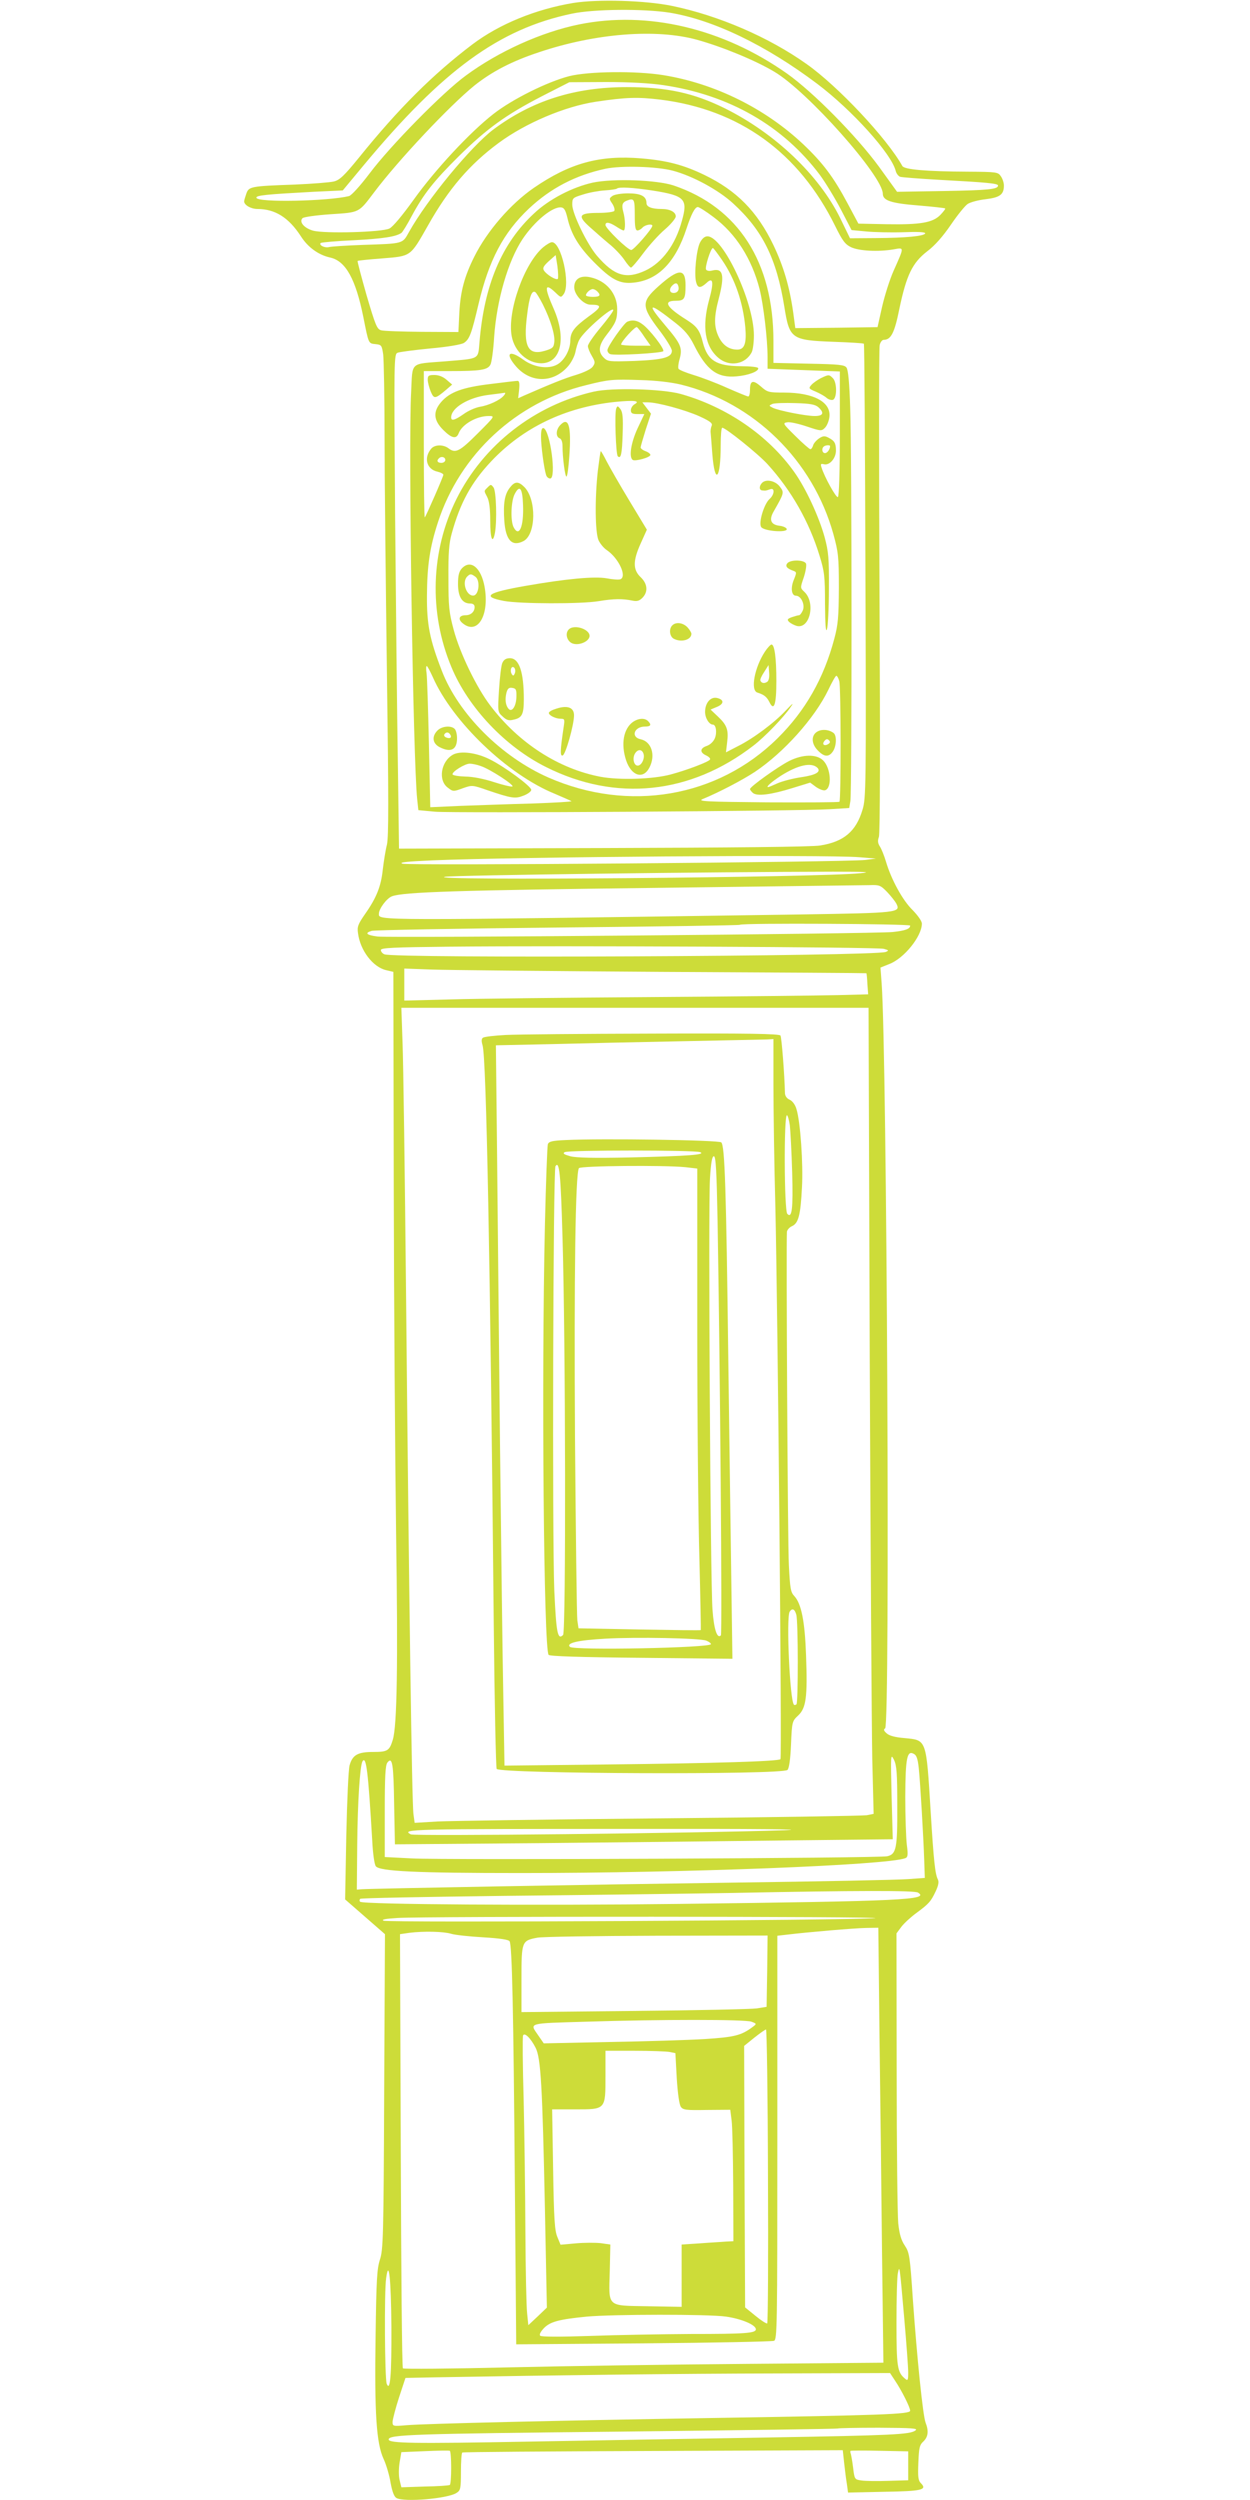 <?xml version="1.0" standalone="no"?>
<!DOCTYPE svg PUBLIC "-//W3C//DTD SVG 20010904//EN"
 "http://www.w3.org/TR/2001/REC-SVG-20010904/DTD/svg10.dtd">
<svg version="1.0" xmlns="http://www.w3.org/2000/svg"
 width="640pt" height="1280pt" viewBox="0 0 640 1280"
 preserveAspectRatio="xMidYMid meet">
<g transform="translate(0,1280) scale(0.1,-0.1)"
fill="#cddc39" stroke="none">
<path d="M2936 12785 c-193 -32 -379 -108 -517 -212 -202 -153 -378 -328 -582
-581 -74 -91 -98 -114 -127 -121 -19 -5 -109 -12 -200 -16 -228 -8 -236 -10
-249 -47 -6 -17 -11 -34 -11 -39 0 -19 35 -39 68 -39 91 0 160 -44 222 -139
36 -57 91 -97 152 -110 78 -18 129 -110 168 -303 28 -141 26 -136 63 -140 30
-3 32 -6 39 -53 3 -27 7 -219 7 -425 0 -206 6 -748 12 -1205 9 -652 9 -841 0
-880 -7 -27 -16 -84 -21 -126 -9 -87 -32 -145 -91 -229 -36 -52 -41 -65 -36
-98 11 -88 76 -173 143 -189 l38 -9 2 -1094 c1 -602 7 -1403 12 -1780 10 -668
5 -987 -17 -1058 -17 -56 -27 -62 -100 -62 -79 0 -106 -15 -121 -68 -6 -21
-13 -178 -17 -362 l-6 -325 102 -89 102 -89 -4 -806 c-3 -744 -5 -810 -22
-861 -15 -47 -18 -102 -22 -390 -6 -398 4 -549 41 -630 14 -30 30 -85 36 -123
9 -47 18 -70 30 -77 41 -22 262 -3 307 26 21 13 23 22 23 109 0 51 3 96 7 98
5 3 444 6 978 8 l970 4 7 -65 c4 -36 10 -85 14 -108 l6 -44 183 4 c195 3 224
10 190 44 -14 14 -16 32 -13 105 3 76 6 91 26 109 24 23 28 53 11 96 -14 37
-44 333 -65 629 -15 226 -18 242 -41 277 -19 28 -28 59 -34 115 -4 43 -8 394
-8 781 l-1 703 26 35 c15 19 50 51 78 71 62 46 72 57 97 110 14 30 17 48 11
60 -14 28 -21 88 -37 348 -23 374 -20 365 -134 376 -48 4 -78 12 -91 24 -16
14 -17 20 -8 26 26 16 9 3447 -18 3815 l-6 80 45 18 c76 29 167 142 167 207 0
13 -20 41 -47 69 -51 49 -110 157 -137 249 -9 30 -23 65 -31 77 -11 17 -12 30
-5 49 6 17 7 459 3 1258 -3 678 -3 1245 1 1260 3 15 13 27 20 27 38 0 56 35
81 160 36 171 66 234 142 293 40 30 81 77 122 137 34 50 73 98 86 106 14 9 55
20 92 24 73 9 93 24 93 70 0 14 -7 36 -16 48 -14 21 -22 22 -167 23 -216 1
-327 11 -337 29 -79 142 -330 409 -490 522 -194 138 -452 249 -690 298 -137
28 -378 35 -504 15z m493 -50 c224 -37 492 -166 755 -364 179 -135 380 -358
402 -446 3 -13 13 -26 22 -30 8 -3 101 -10 206 -16 238 -13 296 -18 296 -29 0
-19 -48 -24 -276 -28 l-241 -4 -93 129 c-116 158 -335 380 -470 476 -329 232
-715 323 -1065 252 -192 -39 -412 -138 -580 -262 -118 -86 -386 -359 -492
-500 -50 -66 -93 -113 -106 -117 -107 -26 -466 -34 -474 -9 -5 13 52 18 292
31 l150 7 108 130 c405 487 693 697 1065 775 113 24 367 26 501 5z m141 -139
c129 -36 297 -105 394 -163 170 -100 556 -535 556 -625 0 -35 43 -49 182 -60
73 -6 135 -13 137 -15 3 -2 -8 -16 -24 -33 -39 -40 -101 -51 -275 -48 l-145 3
-55 103 c-72 135 -126 207 -227 303 -195 184 -452 311 -715 354 -141 23 -385
20 -484 -5 -112 -29 -291 -118 -387 -193 -122 -95 -299 -286 -408 -438 -58
-81 -107 -140 -125 -149 -38 -19 -331 -27 -391 -11 -46 13 -73 45 -54 64 6 6
70 15 143 20 151 10 143 6 224 113 125 166 386 443 513 546 89 71 192 125 332
171 289 97 600 121 809 63z m-173 -232 c337 -50 612 -208 801 -460 28 -38 76
-117 107 -176 l55 -106 74 -7 c41 -4 127 -6 190 -4 75 3 115 1 113 -6 -5 -14
-98 -23 -253 -24 l-132 -1 -50 103 c-109 221 -334 435 -592 563 -159 78 -295
108 -500 108 -269 0 -487 -70 -684 -217 -115 -87 -340 -360 -432 -525 -34 -61
-26 -59 -239 -66 -82 -3 -159 -8 -170 -11 -22 -6 -54 10 -43 21 4 3 80 10 170
14 150 8 216 18 244 38 5 4 29 42 51 84 62 115 114 181 242 308 143 141 241
212 425 307 l141 72 189 1 c120 0 226 -6 293 -16z m-17 -74 c405 -50 710 -270
896 -647 38 -77 51 -94 82 -109 41 -19 138 -24 216 -11 57 10 57 16 1 -110
-20 -45 -46 -128 -59 -185 l-23 -103 -210 -3 -211 -2 -11 82 c-19 133 -50 236
-101 343 -83 173 -189 280 -355 360 -106 51 -190 73 -321 84 -214 18 -366 -24
-551 -151 -119 -82 -240 -222 -305 -353 -50 -100 -70 -176 -76 -282 l-5 -103
-186 1 c-102 1 -197 4 -210 8 -21 6 -29 26 -74 179 -27 95 -48 174 -46 176 2
2 59 8 127 13 148 12 142 8 233 168 105 187 213 313 362 423 138 102 339 187
497 211 155 23 214 25 330 11z m65 -364 c102 -27 234 -99 308 -167 151 -138
223 -282 263 -531 26 -163 36 -170 251 -178 83 -3 154 -7 156 -10 3 -3 6 -527
8 -1165 4 -1106 3 -1163 -15 -1221 -33 -111 -96 -164 -217 -183 -40 -7 -456
-11 -1110 -13 l-1046 -3 -6 440 c-4 242 -10 812 -14 1266 -6 807 -6 826 13
833 10 4 86 14 168 22 90 8 158 20 171 28 29 19 39 46 75 199 53 225 127 365
258 489 112 105 239 171 392 204 81 17 262 12 345 -10z m955 -3515 l85 -7 -55
-7 c-96 -11 -2343 -30 -2370 -19 -19 7 22 11 155 17 432 18 2015 30 2185 16z
m5 -82 c-222 -22 -2256 -39 -2126 -18 48 8 1373 25 1986 26 170 0 202 -2 140
-8z m137 -96 c20 -21 41 -48 47 -59 24 -47 12 -48 -488 -56 -2218 -32 -2161
-32 -2161 4 0 25 40 79 67 89 58 22 342 31 1345 43 574 7 1068 14 1098 14 52
2 58 0 92 -35z m118 -172 c0 -17 -24 -26 -90 -33 -88 -9 -2571 -31 -2637 -23
-56 7 -68 18 -30 29 12 4 440 12 951 17 511 5 932 11 934 14 10 10 872 5 872
-4z m-135 -119 c26 -7 27 -9 10 -16 -53 -22 -2524 -34 -2567 -12 -10 4 -18 14
-18 22 0 11 61 14 353 17 569 6 2189 -2 2222 -11z m-1135 -118 c575 -3 1046
-6 1046 -7 1 -1 4 -26 5 -55 l4 -53 -155 -4 c-85 -2 -513 -7 -950 -10 -437 -3
-902 -8 -1032 -12 l-238 -6 0 82 0 82 138 -5 c75 -3 607 -8 1182 -12z m1063
-1966 c4 -981 10 -1910 13 -2064 l7 -281 -35 -7 c-19 -3 -495 -11 -1057 -16
-563 -5 -1076 -13 -1141 -16 l-117 -7 -6 44 c-8 52 -23 1115 -38 2664 -6 611
-14 1190 -18 1288 l-6 177 1196 0 1196 0 6 -1782z m251 -2110 c8 -78 24 -353
28 -473 l3 -90 -85 -6 c-47 -4 -449 -12 -895 -18 -735 -10 -1845 -30 -1904
-34 l-24 -2 2 230 c2 219 14 405 27 427 19 30 29 -50 50 -409 3 -62 11 -119
18 -128 19 -26 201 -35 744 -35 837 0 1872 40 1967 76 13 5 15 16 8 68 -4 33
-8 144 -8 246 1 200 9 240 44 220 14 -7 20 -26 25 -72z m-110 -193 c1 -220 -5
-248 -51 -259 -41 -10 -2272 -20 -2435 -11 l-138 7 0 232 c0 179 3 236 13 251
26 34 32 -5 35 -214 l4 -204 731 6 c403 4 976 10 1275 14 l543 6 -6 221 c-5
213 -5 220 12 186 14 -29 17 -67 17 -235z m-579 -126 c-449 -15 -1893 -31
-1912 -21 -48 27 -20 28 1147 28 629 1 905 -2 765 -7z m685 -319 c60 -37 -72
-44 -1225 -58 -711 -9 -1617 -3 -1631 11 -4 4 -4 10 0 15 4 4 332 10 729 15
397 4 925 11 1172 15 650 13 938 13 955 2z m-220 -131 c-110 -11 -2494 -24
-2516 -13 -13 6 8 10 71 14 137 9 2531 8 2445 -1z m23 -601 c4 -304 10 -805
13 -1114 l7 -561 -694 -6 c-382 -3 -934 -11 -1226 -18 -293 -7 -536 -9 -540
-5 -5 4 -9 506 -11 1115 l-4 1108 48 7 c72 9 175 7 214 -5 19 -6 93 -14 163
-18 85 -5 131 -12 136 -20 13 -20 20 -365 27 -1240 l7 -824 651 5 c358 3 659
9 669 13 16 7 17 66 17 1040 l0 1034 53 6 c98 12 342 33 403 34 l61 1 6 -552z
m-575 330 l-3 -183 -50 -8 c-27 -4 -310 -10 -627 -13 l-578 -6 0 169 c0 193 1
197 81 212 24 5 299 9 612 10 l567 1 -2 -182z m-81 -259 c27 -10 28 -11 8 -26
-60 -45 -94 -53 -247 -63 -84 -5 -304 -12 -489 -15 l-335 -7 -29 42 c-44 64
-57 60 250 69 373 12 811 12 842 0z m85 -790 c2 -413 0 -753 -4 -755 -4 -2
-31 15 -60 39 l-53 43 -3 670 -2 669 52 42 c29 23 56 42 60 42 4 1 9 -337 10
-750z m-1190 657 c27 -52 35 -193 48 -826 l10 -505 -47 -45 -48 -45 -6 60 c-4
33 -8 224 -9 425 -1 201 -5 505 -9 675 -5 171 -6 316 -3 323 7 18 39 -13 64
-62z m686 -22 l30 -6 7 -129 c5 -79 13 -135 21 -146 11 -16 28 -18 133 -16
l120 1 7 -56 c4 -31 7 -182 8 -336 l1 -281 -40 -2 c-22 -2 -82 -5 -132 -9
l-93 -6 0 -160 0 -159 -171 3 c-215 4 -202 -8 -197 180 l3 136 -49 7 c-27 3
-84 3 -128 -1 l-78 -7 -16 39 c-14 32 -18 91 -22 347 l-5 307 117 0 c158 0
156 -2 156 170 l0 130 149 0 c82 0 162 -3 179 -6z m1202 -1367 c11 -126 20
-249 20 -274 0 -40 -2 -44 -16 -32 -40 33 -44 61 -44 287 0 121 3 235 7 253 9
41 8 52 33 -234z m-2626 -42 c1 -245 -6 -334 -24 -290 -10 24 -13 472 -3 540
14 104 25 -2 27 -250z m1713 54 c78 -11 153 -42 153 -65 0 -20 -54 -24 -334
-24 -149 -1 -381 -5 -516 -10 -150 -5 -249 -5 -254 1 -6 5 1 20 19 39 32 33
77 45 220 59 133 12 621 13 712 0z m865 -327 c35 -52 78 -138 78 -155 0 -18
-145 -23 -1005 -37 -797 -13 -1479 -29 -1572 -37 -72 -6 -73 -6 -73 18 1 13
15 69 33 124 l33 100 149 3 c617 11 1257 19 1751 20 l581 2 25 -38z m105 -256
c-27 -21 -121 -25 -757 -36 -327 -5 -877 -15 -1221 -21 -594 -11 -719 -9 -719
11 0 25 123 29 1180 40 613 7 1117 14 1119 16 2 2 97 4 210 4 174 -1 203 -3
188 -14z m-2377 -191 c0 -46 -3 -86 -7 -88 -5 -3 -62 -7 -128 -8 l-120 -4 -9
37 c-5 22 -5 58 0 90 l9 53 120 5 c66 3 123 4 128 2 4 -2 7 -41 7 -87z m2340
10 l0 -74 -102 -3 c-57 -2 -119 -1 -138 2 -34 5 -35 6 -42 65 -4 33 -10 65
-12 72 -3 6 -3 13 -1 15 2 1 69 2 149 0 l146 -3 0 -74z"/>
<path d="M3035 11865 c-104 -23 -224 -85 -301 -158 -165 -153 -255 -366 -279
-659 -8 -90 4 -83 -175 -98 -185 -15 -167 2 -175 -158 -15 -261 10 -1888 31
-2084 l6 -56 86 -8 c98 -8 1875 3 2023 13 l97 6 6 36 c8 49 8 1780 -1 2014 -4
125 -10 193 -19 205 -10 14 -37 17 -193 20 l-181 4 0 113 c0 403 -180 683
-510 795 -86 29 -310 37 -415 15z m309 -41 c163 -26 179 -43 147 -156 -33
-121 -100 -212 -186 -253 -99 -46 -160 -28 -249 76 -50 59 -126 215 -126 261
0 34 2 36 55 52 30 10 79 19 110 21 31 2 59 6 63 9 10 10 82 6 186 -10z m-439
-139 c19 -83 56 -146 135 -226 91 -92 133 -114 205 -106 125 13 214 105 270
277 24 73 43 110 58 110 6 0 43 -23 81 -52 114 -85 195 -213 235 -368 20 -81
41 -256 41 -351 l0 -57 185 -7 185 -7 0 -319 c0 -194 -4 -320 -10 -324 -9 -5
-69 103 -84 152 -6 18 -3 20 13 16 28 -7 61 30 61 70 0 38 -7 50 -38 66 -19
10 -28 10 -49 -4 -14 -10 -28 -26 -30 -36 -3 -10 -9 -19 -14 -19 -4 0 -39 30
-76 67 -66 65 -67 67 -41 71 14 2 59 -8 100 -22 69 -23 74 -24 91 -7 10 9 20
33 23 52 13 79 -78 129 -232 129 -79 0 -85 2 -118 31 -41 36 -56 31 -56 -17 0
-19 -4 -34 -9 -34 -5 0 -53 20 -108 44 -55 25 -132 54 -172 66 -39 12 -74 26
-77 32 -3 5 -1 28 6 51 15 56 6 77 -74 171 -100 118 -85 121 52 13 47 -37 71
-65 94 -111 65 -131 120 -172 219 -163 61 5 115 26 111 42 -1 6 -40 10 -90 10
-124 1 -169 29 -193 120 -16 64 -30 83 -83 117 -104 65 -123 98 -57 98 45 0
51 9 51 80 0 88 -36 86 -139 -6 -88 -79 -88 -103 5 -225 35 -46 64 -93 64
-105 0 -34 -44 -46 -191 -52 -129 -4 -137 -4 -158 17 -30 30 -26 63 13 114 50
65 56 80 56 135 0 78 -55 144 -136 162 -52 12 -84 -8 -84 -51 0 -38 48 -89 83
-89 61 0 60 -11 -10 -61 -72 -53 -92 -78 -93 -122 0 -42 -24 -91 -56 -116 -43
-34 -125 -26 -184 17 -74 54 -96 33 -38 -34 75 -86 190 -86 265 -1 18 20 35
54 39 74 4 21 12 49 20 63 22 44 174 176 174 152 0 -6 -29 -46 -65 -89 -36
-43 -65 -85 -65 -95 0 -9 9 -32 20 -50 18 -31 18 -36 5 -55 -9 -13 -43 -29
-84 -42 -61 -18 -132 -47 -267 -106 l-31 -14 5 44 c3 32 1 45 -8 45 -6 0 -68
-7 -138 -16 -143 -17 -208 -41 -252 -91 -44 -50 -41 -94 9 -144 44 -44 68 -49
80 -16 18 45 91 87 153 87 33 0 33 0 -57 -90 -92 -92 -113 -103 -149 -75 -27
20 -70 19 -88 -2 -40 -47 -24 -106 32 -118 17 -4 30 -11 30 -16 0 -9 -88 -210
-95 -218 -3 -2 -5 165 -5 372 l0 377 134 0 c157 0 193 6 207 33 6 10 15 74 19
141 13 189 71 389 145 501 62 93 155 169 199 163 15 -2 22 -16 31 -53z m567
-347 c8 -21 -2 -38 -23 -38 -21 0 -25 20 -7 38 15 15 25 15 30 0z m-414 -30
c20 -20 14 -28 -23 -28 -19 0 -35 4 -35 8 0 12 22 32 35 32 6 0 16 -5 23 -12z
m428 -477 c374 -92 676 -388 781 -766 25 -92 28 -114 28 -275 -1 -149 -4 -188
-23 -259 -54 -204 -149 -371 -291 -511 -306 -303 -762 -381 -1173 -201 -241
106 -461 326 -546 547 -62 160 -77 237 -76 384 1 156 15 249 56 375 113 349
401 616 759 703 115 29 136 31 279 26 79 -2 155 -11 206 -23z m-907 -57 c-19
-23 -78 -50 -123 -57 -22 -4 -59 -20 -82 -37 -46 -32 -64 -37 -64 -17 0 49 88
102 190 115 41 5 79 10 84 11 5 0 3 -6 -5 -15z m1611 -59 c32 -29 25 -45 -19
-45 -46 0 -188 28 -216 43 -19 10 -19 10 0 19 11 4 64 6 118 4 76 -2 101 -7
117 -21z m60 -199 c0 -16 -14 -36 -26 -36 -14 0 -19 22 -7 33 7 8 33 10 33 3z
m-1970 -71 c0 -8 -9 -15 -20 -15 -20 0 -26 11 -13 23 12 13 33 7 33 -8z m-64
-1112 c101 -229 383 -499 624 -597 44 -19 83 -36 86 -38 2 -3 -89 -8 -203 -12
-115 -3 -278 -9 -364 -12 l-156 -7 -7 324 c-4 178 -9 341 -12 362 -3 20 -3 37
1 37 3 0 17 -26 31 -57z m2081 -20 c9 -30 9 -610 1 -618 -3 -3 -169 -4 -369
-3 -317 3 -360 5 -331 17 83 34 203 97 267 139 148 99 306 275 376 420 19 40
37 72 41 72 4 0 11 -12 15 -27z"/>
<path d="M3136 11797 c-18 -13 -18 -15 -1 -40 9 -14 14 -31 10 -37 -3 -5 -39
-10 -79 -10 -102 0 -111 -14 -48 -71 27 -24 72 -64 101 -88 29 -23 64 -61 78
-82 14 -21 29 -39 34 -39 4 0 33 33 63 74 30 40 79 95 110 121 31 27 56 57 56
67 0 22 -29 38 -72 38 -52 0 -78 11 -78 30 0 35 -28 50 -94 50 -36 0 -70 -6
-80 -13z m114 -97 c0 -61 3 -80 14 -80 7 0 19 7 26 15 12 14 50 21 50 9 0 -15
-95 -124 -108 -124 -18 0 -132 111 -132 128 0 18 21 14 55 -8 17 -11 33 -20
38 -20 10 0 9 58 -2 96 -9 34 -5 48 19 57 37 14 40 8 40 -73z"/>
<path d="M3584 11558 c-18 -35 -31 -160 -20 -202 8 -32 22 -33 53 -5 34 33 39
5 14 -85 -38 -139 -22 -240 48 -299 56 -47 138 -33 170 30 6 12 11 51 11 86 0
172 -158 507 -238 507 -14 0 -27 -11 -38 -32z m114 -91 c66 -97 106 -215 118
-343 7 -82 -4 -114 -41 -114 -42 0 -74 22 -95 65 -25 52 -25 101 0 196 31 119
23 158 -33 144 -14 -4 -28 -2 -32 5 -7 11 24 110 35 110 3 0 24 -28 48 -63z"/>
<path d="M2781 11534 c-97 -82 -185 -329 -161 -456 15 -79 81 -138 152 -138
101 1 129 128 63 279 -49 111 -47 136 8 84 28 -27 29 -28 43 -9 36 50 -12 266
-60 266 -8 0 -28 -12 -45 -26z m75 -162 c-9 -8 -58 22 -71 43 -8 13 -2 23 25
48 l35 31 9 -57 c4 -32 5 -61 2 -65z m-77 -130 c40 -80 63 -156 59 -193 -3
-28 -8 -33 -48 -45 -88 -26 -112 23 -91 185 11 92 24 127 42 115 5 -3 22 -31
38 -62z"/>
<path d="M3212 11153 c-17 -7 -102 -127 -102 -146 0 -8 6 -17 14 -20 22 -9
266 5 272 15 7 12 -71 113 -107 138 -26 20 -51 24 -77 13z m88 -79 l31 -44
-76 0 c-41 0 -75 3 -75 6 0 15 72 94 81 89 5 -3 23 -26 39 -51z"/>
<path d="M2190 10856 c0 -13 7 -40 15 -60 17 -40 22 -40 80 9 l30 26 -28 24
c-18 16 -40 25 -63 25 -29 0 -34 -3 -34 -24z"/>
<path d="M4203 10864 c-17 -9 -39 -24 -48 -34 -16 -18 -15 -20 21 -35 21 -9
46 -23 56 -32 9 -8 24 -13 33 -10 21 9 21 90 -1 111 -19 19 -21 19 -61 0z"/>
<path d="M3041 10795 c-304 -69 -566 -273 -704 -550 -132 -266 -142 -582 -26
-860 86 -208 276 -408 484 -512 358 -180 739 -140 1062 109 59 45 157 147 192
199 17 24 9 18 -25 -18 -61 -65 -167 -144 -247 -184 l-60 -31 6 52 c8 63 -1
88 -48 132 l-37 35 31 13 c38 15 40 37 4 46 -34 9 -63 -24 -63 -71 0 -32 21
-65 40 -65 16 0 22 -41 10 -70 -7 -17 -24 -33 -41 -39 -36 -12 -37 -34 -3 -49
14 -7 23 -16 19 -21 -7 -12 -121 -55 -200 -76 -91 -25 -264 -30 -361 -12 -214
41 -418 172 -564 365 -70 92 -155 267 -187 387 -24 89 -27 119 -27 265 -1 128
3 179 17 229 43 156 100 261 202 369 163 173 379 277 633 304 101 10 134 6 99
-13 -9 -6 -17 -19 -17 -29 0 -16 7 -20 34 -20 l35 0 -35 -74 c-34 -74 -45
-148 -24 -161 13 -8 90 13 90 26 0 5 -11 14 -25 19 -14 5 -25 14 -25 19 0 5
12 46 26 91 l27 82 -22 29 -22 29 28 0 c49 0 189 -38 263 -71 55 -25 69 -36
64 -48 -4 -9 -6 -23 -6 -31 1 -8 5 -60 9 -114 13 -163 43 -131 43 45 0 49 3
89 8 89 17 0 184 -134 232 -187 121 -133 213 -294 266 -468 25 -81 28 -105 28
-247 1 -109 4 -149 10 -130 5 15 10 108 10 207 1 159 -2 190 -22 265 -29 105
-97 252 -156 334 -133 187 -346 333 -581 399 -94 26 -351 33 -444 12z"/>
<path d="M3155 10708 c-9 -22 -2 -234 8 -244 16 -16 22 12 25 114 3 84 0 111
-11 127 -14 18 -16 18 -22 3z"/>
<path d="M2867 10622 c-21 -23 -22 -58 -2 -66 9 -3 15 -18 15 -39 0 -60 13
-157 20 -157 5 0 11 47 15 105 11 156 -4 205 -48 157z"/>
<path d="M2770 10563 c0 -46 15 -160 26 -195 3 -10 12 -18 21 -18 33 0 0 246
-34 258 -9 2 -13 -10 -13 -45z"/>
<path d="M3061 10390 c-16 -142 -14 -313 3 -355 8 -18 27 -41 42 -51 61 -41
106 -136 70 -150 -8 -3 -39 -1 -70 5 -62 11 -206 -2 -417 -39 -195 -34 -225
-55 -108 -77 82 -15 393 -16 484 -1 77 13 124 13 172 3 24 -5 36 -2 52 14 30
30 27 72 -9 106 -40 38 -40 84 1 174 l31 69 -90 149 c-49 81 -101 172 -116
201 -14 28 -28 52 -30 52 -2 0 -8 -45 -15 -100z"/>
<path d="M3902 10328 c-16 -16 -16 -38 1 -39 17 -2 20 -1 40 6 25 10 23 -27
-3 -50 -28 -25 -57 -121 -43 -143 13 -22 138 -31 131 -10 -3 7 -19 14 -36 16
-45 5 -56 30 -31 73 54 95 55 97 32 127 -22 30 -70 41 -91 20z"/>
<path d="M2611 10304 c-27 -34 -35 -79 -29 -170 7 -101 40 -135 99 -104 64 35
66 213 4 276 -31 31 -49 30 -74 -2z m67 -91 c4 -110 -20 -166 -48 -113 -17 32
-14 133 5 170 26 50 40 32 43 -57z"/>
<path d="M2497 10305 c-20 -20 -20 -16 -2 -51 10 -20 15 -59 15 -121 0 -92 12
-122 24 -62 11 59 7 214 -7 233 -13 17 -14 17 -30 1z"/>
<path d="M4031 9916 c-12 -15 -2 -27 32 -39 16 -6 16 -9 2 -44 -18 -42 -13
-83 10 -83 26 0 47 -44 36 -74 -6 -14 -15 -26 -20 -26 -5 0 -22 -5 -37 -10
-24 -9 -25 -13 -13 -25 8 -7 25 -16 39 -20 67 -16 97 120 38 175 -21 20 -21
20 -3 73 10 30 15 62 12 71 -8 20 -79 22 -96 2z"/>
<path d="M2364 9889 c-14 -16 -19 -36 -19 -79 0 -65 21 -100 62 -100 15 0 23
-6 23 -18 0 -24 -19 -42 -46 -42 -34 0 -41 -21 -14 -42 76 -61 137 43 111 188
-18 99 -72 142 -117 93z m70 -42 c25 -18 19 -90 -8 -96 -37 -6 -63 68 -34 97
15 15 20 15 42 -1z"/>
<path d="M3442 9598 c-18 -18 -14 -56 7 -68 39 -21 91 -6 91 25 0 6 -9 21 -20
33 -23 24 -59 29 -78 10z"/>
<path d="M2910 9575 c-19 -23 -4 -64 26 -71 30 -8 72 9 81 32 15 39 -79 73
-107 39z"/>
<path d="M3916 9463 c-53 -81 -75 -198 -38 -209 34 -11 47 -21 61 -48 24 -50
36 -15 36 107 0 117 -9 187 -25 187 -5 0 -21 -17 -34 -37z m12 -154 c-15 -10
-30 -7 -35 7 -2 5 7 25 20 44 l22 35 3 -39 c2 -24 -2 -42 -10 -47z"/>
<path d="M2572 9406 c-6 -13 -13 -75 -17 -137 -7 -113 -7 -114 18 -137 20 -19
32 -23 55 -17 45 9 54 27 54 105 0 140 -24 210 -71 210 -20 0 -31 -7 -39 -24z
m64 -53 c-6 -14 -9 -15 -16 -4 -11 19 -1 46 13 32 5 -5 7 -18 3 -28z m8 -121
c-1 -49 -24 -82 -41 -60 -15 18 -18 48 -10 81 6 22 13 28 30 25 19 -3 22 -9
21 -46z"/>
<path d="M2838 9168 c-16 -5 -28 -14 -28 -18 0 -13 35 -30 61 -30 20 0 21 -3
15 -42 -18 -121 -19 -151 -5 -146 15 5 57 153 58 204 1 44 -37 56 -101 32z"/>
<path d="M3241 9104 c-49 -35 -63 -114 -35 -198 27 -79 87 -98 119 -36 33 63
11 133 -45 145 -52 11 -33 65 22 65 30 0 35 9 16 28 -17 17 -49 15 -77 -4z
m54 -164 c7 -23 -10 -60 -30 -60 -19 0 -28 35 -15 60 14 25 37 26 45 0z"/>
<path d="M2240 9060 c-30 -30 -26 -66 10 -85 58 -30 90 -14 90 45 0 20 -5 41
-12 48 -19 19 -66 14 -88 -8z m65 -21 c10 -15 -1 -23 -20 -15 -9 3 -13 10 -10
16 8 13 22 13 30 -1z"/>
<path d="M2319 8936 c-62 -35 -77 -132 -26 -169 26 -20 28 -21 76 -3 49 17 49
17 127 -10 124 -42 142 -45 186 -27 21 8 38 21 38 29 0 18 -137 119 -212 156
-69 35 -151 45 -189 24z m142 -58 c47 -15 177 -100 162 -105 -6 -2 -49 8 -95
23 -49 16 -108 28 -146 28 -34 1 -63 6 -65 11 -3 14 63 55 88 55 12 0 37 -5
56 -12z"/>
<path d="M4188 9056 c-35 -17 -36 -62 -2 -97 33 -35 57 -37 78 -7 19 27 21 82
4 95 -22 17 -56 21 -80 9z m52 -66 c-20 -12 -33 -1 -19 16 9 11 15 12 23 4 8
-8 7 -13 -4 -20z"/>
<path d="M4039 8903 c-58 -30 -199 -131 -199 -143 0 -4 7 -13 15 -20 21 -18
93 -9 202 25 l91 28 31 -23 c18 -12 38 -19 46 -16 36 13 29 113 -10 152 -34
34 -105 33 -176 -3z m145 -33 c22 -21 -5 -38 -80 -49 -42 -6 -97 -20 -122 -31
-24 -11 -46 -20 -49 -20 -13 0 16 26 65 58 87 55 155 70 186 42z"/>
<path d="M2590 7501 c-58 -3 -110 -9 -117 -14 -8 -5 -9 -17 -2 -40 19 -72 39
-1092 57 -2964 4 -402 11 -735 15 -740 26 -25 1463 -31 1489 -5 8 8 15 54 18
131 5 117 6 119 37 148 40 38 48 92 40 307 -6 175 -24 265 -60 304 -19 20 -22
39 -28 159 -6 107 -14 1631 -10 1706 1 9 12 23 26 29 33 15 44 56 51 198 7
119 -8 337 -28 401 -6 22 -20 41 -34 48 -15 6 -24 19 -25 33 -2 93 -17 287
-23 296 -5 9 -168 12 -654 10 -356 -1 -694 -4 -752 -7z m1370 -253 c0 -128 4
-413 10 -633 12 -537 34 -2815 26 -2822 -11 -11 -335 -21 -882 -27 l-531 -6
-6 352 c-4 194 -11 776 -17 1293 -5 517 -12 1188 -15 1491 l-6 552 283 6 c156
4 461 11 678 15 217 4 410 9 428 9 l32 2 0 -232z m84 -210 c3 -29 9 -138 12
-243 5 -185 -1 -235 -25 -210 -16 17 -18 505 -2 505 4 0 11 -24 15 -52z m33
-2505 c10 -36 10 -449 1 -459 -5 -4 -10 -5 -13 -2 -21 20 -40 447 -22 476 13
20 26 14 34 -15z"/>
<path d="M2898 6963 c-70 -3 -87 -7 -93 -21 -3 -9 -10 -195 -15 -412 -18 -793
-6 -2178 19 -2203 7 -7 157 -12 476 -15 l465 -5 -5 354 c-3 195 -10 723 -16
1174 -11 883 -18 1098 -36 1116 -12 12 -611 21 -795 12z m687 -62 c31 -13 -58
-20 -356 -27 -189 -4 -278 -2 -309 6 -32 9 -40 14 -29 21 17 11 666 11 694 0z
m89 -353 c13 -758 24 -2114 17 -2121 -19 -20 -36 31 -43 132 -11 145 -22 2060
-13 2205 5 84 11 116 20 116 10 0 14 -71 19 -332z m-794 -82 c16 -537 18
-2022 3 -2037 -28 -28 -35 10 -45 228 -11 274 -6 2153 6 2172 20 31 27 -41 36
-363z m629 358 l61 -7 0 -821 c0 -452 5 -982 11 -1180 5 -197 8 -360 7 -362
-2 -2 -144 0 -315 3 l-311 6 -6 41 c-3 23 -8 444 -12 936 -5 827 2 1349 20
1379 8 12 434 16 545 5z m107 -2424 c13 -5 24 -13 24 -18 0 -19 -703 -33 -722
-14 -20 20 40 34 182 42 157 9 481 3 516 -10z"/>
</g>
</svg>
